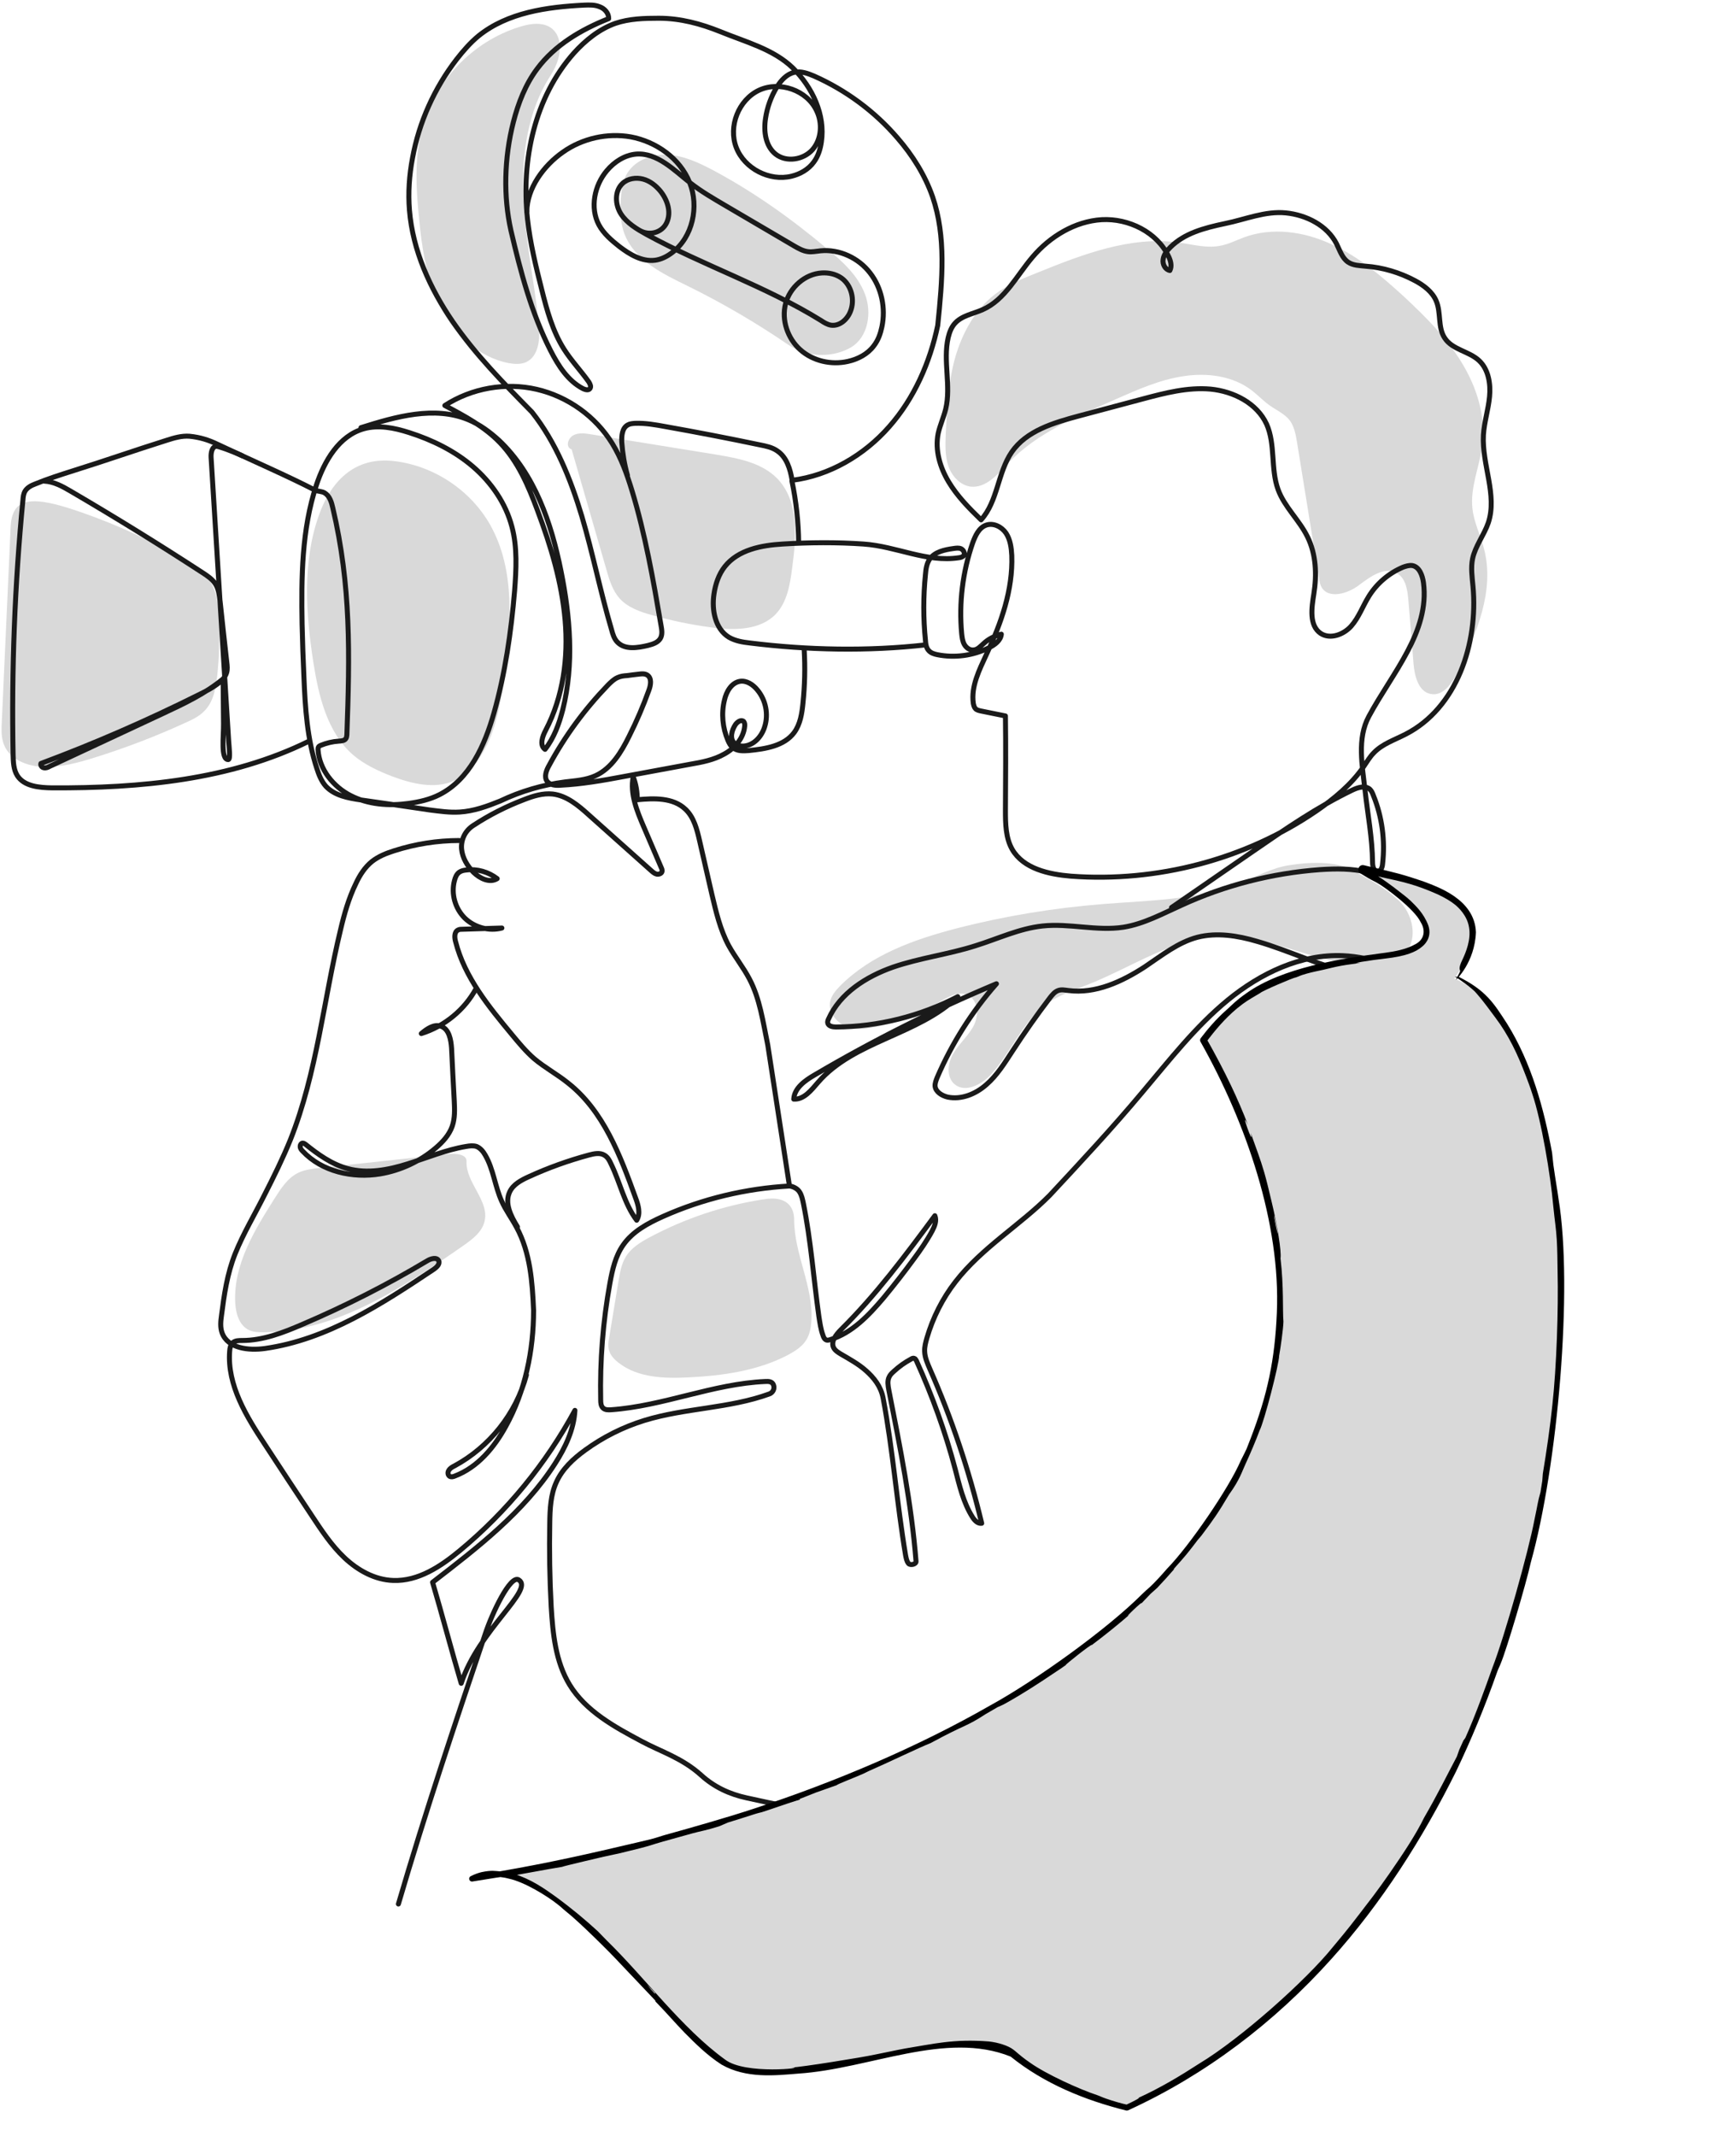 <svg width="187" height="230" viewBox="0 0 187 230" fill="none" xmlns="http://www.w3.org/2000/svg">
<path d="M59.286 8.164C56.819 11.981 56.18 16.725 56.378 21.271C56.576 25.816 57.546 30.273 58.031 34.797C58.207 36.385 58.075 38.371 56.642 39.011C56.07 39.254 55.409 39.209 54.792 39.099C51.531 38.481 48.888 35.922 47.411 32.965C45.913 29.986 45.429 26.632 45.12 23.323C44.812 20.234 44.657 17.078 45.407 14.055C46.706 8.848 50.87 4.457 55.982 2.891C56.907 2.604 57.942 2.405 58.846 2.736C60.498 3.332 60.895 5.693 59.286 8.164Z" fill="#D9D9D9"/>
<path d="M84.931 37.135C81.472 34.774 77.859 32.656 74.091 30.803C71.425 29.501 68.429 28.067 67.305 25.286C66.799 24.007 66.777 22.595 66.887 21.204C66.953 20.41 67.063 19.594 67.438 18.888C68.231 17.321 70.126 16.571 71.888 16.659C73.629 16.747 75.281 17.52 76.823 18.336C81.207 20.675 85.261 23.565 89.073 26.765C90.725 28.133 92.399 29.633 93.17 31.663C93.941 33.671 93.523 36.297 91.672 37.4C89.844 38.481 87.068 38.592 84.931 37.135Z" fill="#D9D9D9"/>
<path d="M8.679 55.14C12.711 56.531 16.589 58.34 20.246 60.524C20.995 60.988 21.788 61.473 22.339 62.179C23.33 63.393 23.529 65.07 23.595 66.636C23.683 68.666 23.617 70.74 23.396 72.77C23.242 74.116 23 75.55 22.052 76.521C21.502 77.117 20.73 77.492 19.982 77.823C16.809 79.279 13.526 80.537 10.2 81.574C8.437 82.126 6.653 82.611 4.802 82.589C3.083 82.545 1.145 81.883 0.462 80.272C0.109 79.456 0.153 78.551 0.197 77.647C0.506 70.851 0.814 64.047 1.123 57.236C1.145 56.597 1.167 55.979 1.387 55.383C2.114 53.353 4.67 53.75 8.679 55.14Z" fill="#D9D9D9"/>
<path d="M42.411 49.646C46.707 50.132 50.694 52.779 52.81 56.531C55.541 61.407 55.057 67.386 54.308 72.925C53.911 75.793 53.426 78.75 51.906 81.221C51.179 82.435 50.166 83.516 48.888 84.09C46.795 84.994 44.349 84.398 42.191 83.582C40.714 83.008 39.238 82.324 38.026 81.287C35.251 78.86 34.325 74.977 33.752 71.314C32.937 66.04 32.563 60.524 34.347 55.493C35.405 52.493 37.696 49.117 42.411 49.646Z" fill="#D9D9D9"/>
<path d="M61.577 48.389C62.825 52.699 64.073 57.016 65.322 61.341C65.63 62.444 65.983 63.591 66.754 64.452C67.635 65.423 68.957 65.886 70.235 66.239C72.328 66.835 74.465 67.276 76.624 67.563C79.069 67.894 81.889 67.894 83.586 66.107C84.797 64.805 85.106 62.929 85.326 61.186C85.789 57.832 86.075 53.971 83.74 51.544C82.066 49.823 79.554 49.359 77.197 48.962C72.702 48.241 68.208 47.513 63.714 46.778C63.053 46.667 62.325 46.557 61.731 46.888C61.158 47.219 60.894 48.168 61.577 48.389Z" fill="#D9D9D9"/>
<path d="M120.203 42.983C122.561 41.946 124.94 40.886 127.474 40.511C130.007 40.114 132.783 40.467 134.832 42.034C135.493 42.541 136.066 43.159 136.749 43.645C137.498 44.174 138.401 44.571 138.952 45.299C139.437 45.983 139.591 46.866 139.723 47.682C140.516 52.537 141.302 57.391 142.08 62.245C142.125 62.576 142.191 62.907 142.345 63.216C143.094 64.54 145.165 63.944 146.377 63.018C147.61 62.091 149.175 60.944 150.496 61.738C151.444 62.289 151.62 63.569 151.708 64.65C151.899 66.901 152.083 69.159 152.259 71.424C152.369 72.792 152.788 74.491 154.132 74.734C155.453 74.977 156.423 73.587 157.018 72.373C159.067 68.225 161.027 63.591 159.86 59.112C159.485 57.634 158.758 56.244 158.604 54.721C158.362 52.449 159.375 50.264 159.661 47.991C160.08 44.88 159.089 41.725 157.458 39.055C155.828 36.363 153.581 34.135 151.29 31.994C148.888 29.788 146.377 27.647 143.424 26.302C140.494 24.933 137.013 24.426 133.973 25.573C133.18 25.86 132.431 26.257 131.594 26.434C130.051 26.787 128.465 26.323 126.901 26.103C121.746 25.419 116.634 27.383 111.787 29.346C110.179 29.986 108.527 30.648 107.161 31.707C104.98 33.384 103.614 35.944 102.865 38.592C102.138 41.239 102.006 44.02 101.873 46.756C101.829 47.925 101.785 49.095 102.16 50.198C102.534 51.279 103.438 52.272 104.583 52.404C106.169 52.559 107.425 51.147 108.505 49.977C111.589 46.667 115.951 44.858 120.203 42.983Z" fill="#D9D9D9"/>
<path d="M145.562 93.644C143.866 92.695 140.847 92.849 138.931 93.158C136.992 93.445 135.251 94.438 133.445 95.144C128.818 96.931 123.751 96.954 118.816 97.351C113.528 97.77 108.263 98.63 103.108 99.954C98.503 101.146 93.832 102.801 90.484 106.177C90.021 106.662 89.558 107.192 89.426 107.854C89.206 109.023 90.131 110.17 91.255 110.568C92.356 110.965 93.59 110.766 94.758 110.501C97.027 109.95 99.23 109.067 101.257 107.876C102.16 107.324 103.262 106.706 104.231 107.147C105.355 107.655 105.465 109.288 104.914 110.391C104.363 111.494 103.372 112.311 102.733 113.37C102.072 114.429 101.896 115.973 102.843 116.768C103.989 117.695 105.707 116.812 106.721 115.731C108.946 113.304 110.158 109.95 112.846 108.03C114.211 107.081 115.82 106.574 117.362 105.956C122.077 104.058 126.527 100.947 131.616 100.815C137.344 100.682 142.72 104.433 148.426 103.838C149.462 103.705 150.519 103.441 151.268 102.712C152.832 101.19 152.215 98.344 150.585 96.887C148.955 95.431 147.919 94.945 145.562 93.644Z" fill="#D9D9D9"/>
<path d="M50.255 125.042C50.145 127.359 52.744 129.301 52.194 131.529C51.907 132.699 50.85 133.471 49.88 134.155C43.359 138.678 36.331 143.356 28.4 143.466C27.849 143.466 27.276 143.444 26.769 143.202C25.756 142.694 25.381 141.392 25.337 140.245C25.139 136.185 27.408 132.478 29.589 129.036C30.272 127.955 30.999 126.829 32.145 126.278C32.85 125.947 33.643 125.859 34.414 125.77C39.026 125.27 43.638 124.77 48.25 124.27C49.109 124.182 50.277 124.292 50.255 125.042Z" fill="#D9D9D9"/>
<path d="M85.545 131.375C85.567 135.104 87.66 138.612 87.396 142.319C87.352 143.003 87.22 143.687 86.867 144.261C86.427 145.011 85.633 145.496 84.862 145.916C81.602 147.615 77.835 148.144 74.155 148.321C71.534 148.453 68.713 148.365 66.642 146.754C66.158 146.379 65.717 145.916 65.585 145.342C65.475 144.879 65.541 144.415 65.629 143.974C65.967 141.929 66.305 139.885 66.642 137.84C66.797 136.957 66.951 136.075 67.414 135.324C67.987 134.376 69 133.758 69.991 133.228C73.759 131.22 77.879 129.83 82.109 129.168C82.769 129.058 83.475 128.992 84.113 129.19C84.752 129.389 85.545 129.919 85.545 131.375Z" fill="#D9D9D9"/>
<mask id="mask0_1409_40576" style="mask-type:luminance" maskUnits="userSpaceOnUse" x="-10" y="-9" width="209" height="239">
<path d="M-9.842 -8.214H198.061V230H-9.842V-8.214Z" fill="white"/>
</mask>
<g mask="url(#mask0_1409_40576)">
<path d="M42.916 205.028C45.78 195.253 49.019 185.588 52.279 175.924C53.006 173.718 54.967 169.569 55.87 170.121C57.611 171.18 51.574 175.483 49.68 181.264C48.798 178.307 47.477 173.342 46.595 170.386C51.464 166.635 56.443 162.795 59.77 157.632C60.894 155.889 61.819 153.947 61.929 151.873C58.823 157.61 54.593 162.773 49.569 166.944C47.499 168.665 45.053 170.297 42.343 170.187C40.383 170.121 38.554 169.106 37.122 167.76C35.69 166.414 34.61 164.759 33.531 163.126C31.871 160.626 30.219 158.118 28.574 155.602C26.547 152.535 24.454 149.159 24.74 145.496C24.762 145.165 24.828 144.79 25.093 144.57C25.357 144.349 25.754 144.349 26.084 144.349C28.331 144.349 30.49 143.511 32.539 142.628C37.188 140.642 41.704 138.347 46.023 135.766C46.419 135.523 47.058 135.347 47.256 135.766C47.41 136.119 47.036 136.472 46.705 136.693C41.087 140.444 35.227 144.261 28.53 145.21C26.789 145.452 24.542 145.21 23.925 143.533C23.705 142.937 23.771 142.275 23.859 141.657C24.145 139.451 24.454 137.2 25.335 134.994C26.216 132.809 27.45 130.757 28.508 128.639C29.499 126.697 30.468 124.733 31.284 122.725C34.148 115.532 34.853 107.677 36.681 100.131C37.078 98.432 37.562 96.733 38.334 95.144C38.752 94.24 39.303 93.379 40.074 92.761C40.779 92.21 41.616 91.879 42.453 91.614C44.723 90.886 47.102 90.51 49.459 90.51" stroke="#1A1A1A" stroke-width="0.537" stroke-linecap="round" stroke-linejoin="round"/>
<path d="M51.287 106.441C50.053 108.736 47.872 110.523 45.383 111.296C45.977 110.788 46.748 110.259 47.475 110.501C48.379 110.788 48.577 111.958 48.643 112.884C48.731 114.767 48.827 116.65 48.93 118.533C48.974 119.46 49.018 120.409 48.709 121.291C48.379 122.218 47.696 122.968 46.947 123.608C45.25 125.064 43.157 126.035 40.954 126.41C37.98 126.896 34.675 126.168 32.604 123.961C32.472 123.829 32.34 123.674 32.34 123.476C32.318 123.277 32.472 123.056 32.648 123.1C32.737 123.1 32.803 123.167 32.891 123.211C34.257 124.314 35.733 125.373 37.451 125.837C39.566 126.41 41.813 125.991 43.906 125.329C45.999 124.689 48.048 123.807 50.207 123.454C50.582 123.387 50.978 123.343 51.331 123.454C51.75 123.63 52.058 124.005 52.278 124.402C53.16 125.925 53.314 127.756 54.041 129.345C54.481 130.338 55.142 131.22 55.649 132.169C57.125 134.883 57.346 138.083 57.478 141.106C57.478 145.43 56.574 149.821 54.481 153.594C53.226 155.889 51.441 158.007 49.018 158.934C48.819 159.022 48.621 159.066 48.445 158.978C48.225 158.846 48.203 158.515 48.357 158.316C48.489 158.096 48.731 157.963 48.952 157.853C52.719 155.823 55.605 152.204 56.707 148.056" stroke="#1A1A1A" stroke-width="0.537" stroke-linecap="round" stroke-linejoin="round"/>
<path d="M55.738 132.103C55.033 130.956 54.328 129.566 54.901 128.352C55.275 127.536 56.156 127.072 56.994 126.697C59.065 125.748 61.224 124.976 63.427 124.38C64 124.226 64.638 124.093 65.123 124.402C65.454 124.601 65.652 124.954 65.806 125.307C66.797 127.315 67.238 129.61 68.582 131.397C69.023 130.691 68.758 129.786 68.472 129.014C66.82 124.447 65.013 119.636 61.202 116.635C60.034 115.687 58.668 114.959 57.522 113.988C56.641 113.215 55.892 112.311 55.143 111.406C52.631 108.383 50.054 105.228 49.084 101.433C48.952 100.991 48.908 100.374 49.327 100.153C49.481 100.065 49.657 100.065 49.833 100.065C51.243 100.021 52.653 99.977 54.063 99.932C52.675 100.307 51.089 99.866 50.054 98.851C49.018 97.814 48.578 96.248 48.952 94.835C49.04 94.482 49.172 94.151 49.459 93.931C49.679 93.776 49.944 93.71 50.208 93.688C51.398 93.534 52.609 93.886 53.557 94.615C52.742 95.122 51.684 94.593 51.001 93.931C50.34 93.247 49.811 92.386 49.723 91.437C49.635 90.489 50.054 89.474 51.001 88.878C52.719 87.752 54.548 86.826 56.465 86.098C57.434 85.722 58.47 85.391 59.527 85.502C61.047 85.678 62.303 86.737 63.449 87.775C65.681 89.76 67.914 91.754 70.146 93.754C70.323 93.909 70.521 94.085 70.741 94.129C70.984 94.173 71.27 94.063 71.314 93.842C71.336 93.688 71.292 93.555 71.226 93.423C70.594 91.952 69.963 90.481 69.331 89.01C68.604 87.311 67.855 85.48 68.207 83.648C68.516 84.443 68.648 85.281 68.648 86.12C70.455 85.943 72.504 85.877 73.826 87.135C74.751 87.995 75.081 89.319 75.368 90.577C75.808 92.489 76.249 94.409 76.69 96.336C77.13 98.189 77.571 100.087 78.474 101.786C79.157 103.043 80.082 104.169 80.743 105.449C81.845 107.545 82.175 109.95 82.704 112.531C83.483 117.592 84.261 122.652 85.04 127.712C80.347 127.977 75.698 129.08 71.402 131C69.772 131.728 68.141 132.611 67.128 134.067C66.291 135.258 65.96 136.737 65.696 138.193C64.947 142.319 64.616 146.534 64.705 150.748C64.705 151.057 64.727 151.41 64.969 151.631C65.189 151.829 65.52 151.829 65.828 151.807C71.446 151.41 76.822 149.005 82.44 148.762C82.792 148.74 83.189 148.762 83.321 149.137C83.475 149.534 83.255 149.976 82.858 150.108C78.54 151.675 73.803 151.608 69.419 152.954C67.128 153.661 64.969 154.742 63.03 156.154C61.752 157.081 60.563 158.184 59.924 159.618C59.307 160.964 59.241 162.509 59.219 163.987C59.16 166.988 59.211 169.996 59.373 173.011C59.549 175.902 59.836 178.925 61.356 181.418C63.096 184.265 66.203 185.964 69.155 187.53C71.16 188.611 73.473 189.295 75.544 191.171C76.932 192.429 78.584 193.201 80.413 193.598C86.648 194.988 92.927 196.091 99.272 196.974C105.837 197.901 112.777 198.828 119.166 196.798C126.502 194.459 132.12 188.479 136.262 181.992C140.008 176.101 142.784 169.68 145.537 163.259C147.667 158.346 149.789 153.433 151.904 148.519C152.059 148.166 152.213 147.791 152.323 147.416C152.543 146.622 151.376 146.291 151.111 147.041C150.362 149.225 149.569 152.513 149.173 154.786" stroke="#1A1A1A" stroke-width="0.537" stroke-linecap="round" stroke-linejoin="round"/>
<path d="M85.038 127.712C85.457 127.756 85.941 128.021 86.14 128.374C86.36 128.727 86.448 129.146 86.536 129.566C87.351 133.581 87.638 137.685 88.211 141.767C88.321 142.451 88.409 143.135 88.651 143.797C88.717 144.018 88.828 144.239 89.048 144.305C89.18 144.327 89.29 144.305 89.422 144.261C91.802 143.533 93.586 141.635 95.195 139.737C96.326 138.369 97.412 136.972 98.455 135.545C99.16 134.596 99.843 133.603 100.416 132.544C100.68 132.037 100.923 131.441 100.702 130.911C97.552 135.17 94.357 139.451 90.59 143.18C90.061 143.709 89.466 144.459 89.797 145.121C89.951 145.43 90.281 145.629 90.568 145.805C91.515 146.357 92.485 146.887 93.3 147.615C94.115 148.343 94.886 149.27 95.128 150.549C96.186 156.154 96.605 161.869 97.552 167.495C97.618 167.804 97.662 168.113 97.86 168.356C98.059 168.598 98.698 168.444 98.675 168.135C98.191 162.045 96.979 155.933 95.745 149.689C95.657 149.225 95.569 148.718 95.767 148.299C95.877 148.034 96.098 147.835 96.296 147.659C96.847 147.151 97.464 146.71 98.125 146.357C98.235 146.291 98.345 146.225 98.477 146.269C98.587 146.291 98.653 146.423 98.719 146.533C100.416 150.285 101.826 154.168 102.883 158.162C103.346 159.949 103.765 161.802 104.756 163.369C104.976 163.722 105.329 164.097 105.748 164.031C104.382 158.338 102.531 152.778 100.174 147.438C99.909 146.82 99.623 146.202 99.601 145.518C99.579 145.033 99.711 144.548 99.843 144.084C100.482 141.9 101.518 139.826 102.928 138.016C105.77 134.354 109.889 131.926 113.062 128.727C116.455 125.086 119.848 121.446 123.042 117.628C125.972 114.164 128.77 110.546 132.273 107.677C135.776 104.809 140.138 102.712 144.655 102.911C147.871 103.043 150.912 104.323 153.776 105.757C155.032 106.397 156.287 107.081 157.279 108.096C158.909 109.751 159.57 112.112 160.209 114.363C160.826 116.599 161.435 118.835 162.038 121.07C163.249 125.461 164.461 129.874 164.902 134.398C165.585 141.481 164.351 148.586 162.941 155.58C162.17 159.419 161.751 163.369 160.253 168.312C156.287 181.22 150.691 193.576 146.638 206.462" stroke="#1A1A1A" stroke-width="0.537" stroke-linecap="round" stroke-linejoin="round"/>
<path d="M155.826 102.668C153.204 105.162 149.172 105.493 145.647 104.765C142.122 104.014 138.862 102.359 135.403 101.367C133.31 100.749 131.085 100.396 128.992 100.925C126.899 101.477 125.136 102.889 123.33 104.103C120.862 105.713 117.998 107.037 115.09 106.662C114.715 106.618 114.341 106.53 113.988 106.662C113.614 106.795 113.35 107.126 113.107 107.434C111.682 109.303 110.331 111.222 109.053 113.193C108.216 114.473 107.401 115.797 106.255 116.79C105.11 117.805 103.568 118.445 102.069 118.136C101.453 117.981 100.792 117.584 100.726 116.966C100.704 116.636 100.836 116.327 100.946 116.04C102.532 112.355 104.691 108.935 107.335 105.934C100.593 108.758 94.05 112.046 87.749 115.753C86.714 116.349 85.568 117.165 85.502 118.357C86.603 118.423 87.397 117.386 88.124 116.547C92.001 112.068 98.919 111.45 103.171 107.324C99.139 109.42 94.601 110.568 90.04 110.59C89.688 110.59 89.225 110.501 89.159 110.148C89.137 110.016 89.181 109.862 89.247 109.729C90.481 106.949 93.301 105.162 96.187 104.147C99.073 103.154 102.136 102.779 105.044 101.852C107.467 101.102 109.802 99.977 112.314 99.712C115.2 99.403 118.152 100.285 121.016 99.844C123.22 99.491 125.224 98.388 127.251 97.483C131.944 95.321 137.055 94.019 142.211 93.644C143.907 93.534 145.647 93.511 147.3 93.931C149.811 94.549 151.948 96.115 154.019 97.66C154.79 98.211 155.562 98.807 156.09 99.601C156.597 100.418 156.927 101.631 155.826 102.668Z" stroke="#1A1A1A" stroke-width="0.537" stroke-linecap="round" stroke-linejoin="round"/>
<path d="M126.193 97.726C129.116 95.71 132.039 93.695 134.962 91.68C138.421 89.297 141.902 86.892 145.669 85.082C146.264 84.796 147.035 84.553 147.542 84.972C147.74 85.149 147.85 85.413 147.938 85.656C148.886 87.973 149.216 90.533 148.93 93.026C148.908 93.379 148.753 93.82 148.401 93.842C147.982 93.842 147.85 93.291 147.85 92.871C147.828 90.246 147.321 87.664 147.035 85.061C146.749 82.457 146.154 79.544 147.453 77.139C149.987 72.439 154.019 68.048 153.336 62.753C153.226 61.958 152.895 61.032 152.124 60.899C151.794 60.855 151.441 60.965 151.133 61.076C149.613 61.716 148.313 62.819 147.453 64.209C146.793 65.268 146.374 66.482 145.559 67.409C144.744 68.335 143.29 68.887 142.254 68.203C140.998 67.342 141.285 65.445 141.527 63.944C141.858 61.892 141.769 59.686 140.844 57.81C139.963 56.001 138.355 54.589 137.672 52.713C136.856 50.463 137.407 47.859 136.438 45.675C135.402 43.424 132.891 42.144 130.401 41.901C127.934 41.681 125.488 42.321 123.087 42.961C120.796 43.578 118.504 44.189 116.213 44.792C113.503 45.52 110.573 46.381 108.987 48.675C107.467 50.882 107.489 53.971 105.682 55.979C104.382 54.721 103.104 53.419 102.179 51.875C101.254 50.33 100.703 48.477 101.056 46.69C101.254 45.785 101.65 44.946 101.871 44.042C102.466 41.548 101.562 38.879 102.135 36.363C102.267 35.812 102.466 35.26 102.84 34.841C103.589 33.98 104.823 33.803 105.858 33.34C108.26 32.281 109.516 29.677 111.234 27.669C113.107 25.463 115.795 23.83 118.681 23.654C121.589 23.499 124.629 25 125.885 27.625C126.105 28.089 126.259 28.662 126.017 29.126C125.51 29.038 125.202 28.442 125.29 27.934C125.356 27.405 125.709 26.985 126.083 26.61C127.581 25.132 129.652 24.558 131.965 24.073C134.147 23.632 136.284 22.705 138.509 22.925C140.712 23.146 142.959 24.271 143.973 26.257C144.325 26.963 144.567 27.78 145.206 28.221C145.757 28.596 146.44 28.596 147.079 28.662C148.952 28.795 150.78 29.346 152.433 30.229C153.38 30.736 154.283 31.421 154.702 32.391C155.253 33.671 154.856 35.26 155.627 36.407C156.442 37.665 158.249 37.819 159.328 38.834C160.342 39.783 160.584 41.328 160.452 42.718C160.32 44.108 159.879 45.454 159.791 46.844C159.615 50.021 161.311 53.287 160.32 56.288C159.857 57.634 158.91 58.803 158.623 60.171C158.425 61.142 158.579 62.157 158.667 63.128C159.24 69.306 156.927 76.234 151.419 79.059C150.229 79.677 148.908 80.096 147.982 81.067C147.542 81.508 147.233 82.06 146.881 82.567C145.559 84.487 143.708 86.009 141.791 87.333C134.125 92.562 124.629 95.034 115.376 94.35C112.975 94.151 110.243 93.555 109.031 91.459C108.326 90.224 108.304 88.701 108.304 87.245C108.326 83.803 108.348 80.383 108.304 77.095C107.437 76.918 106.563 76.742 105.682 76.565C105.484 76.521 105.242 76.477 105.087 76.323C104.933 76.168 104.889 75.948 104.845 75.749C104.581 73.918 105.484 72.152 106.255 70.475C107.841 67.122 109.119 63.525 108.987 59.818C108.943 58.98 108.833 58.119 108.37 57.413C107.907 56.729 107.004 56.266 106.211 56.553C105.44 56.839 105.065 57.678 104.779 58.45C103.699 61.561 103.281 64.915 103.589 68.225C103.633 68.622 103.677 69.041 103.876 69.394C104.074 69.747 104.448 70.034 104.867 69.99C105.308 69.968 105.616 69.593 105.947 69.306C106.475 68.799 107.158 68.468 107.863 68.291C107.797 68.975 107.158 69.439 106.541 69.747C104.823 70.608 102.84 70.873 100.967 70.498C100.637 70.431 100.284 70.321 100.064 70.078C99.778 69.791 99.712 69.372 99.69 68.975C99.447 66.614 99.447 64.209 99.69 61.848C99.734 61.274 99.822 60.679 100.152 60.193C100.703 59.421 101.739 59.2 102.686 59.068C102.972 59.024 103.281 58.98 103.523 59.09C103.787 59.222 103.964 59.553 103.832 59.796C103.721 59.973 103.479 60.039 103.281 60.061C99.8 60.59 96.561 58.825 93.014 58.583C90.172 58.384 87.154 58.406 84.312 58.583C82.02 58.715 79.509 59.2 78.077 61.01C77.416 61.848 77.064 62.907 76.909 63.966C76.645 65.687 77.041 67.717 78.517 68.622C79.201 69.019 79.994 69.152 80.787 69.24C87 70.012 93.521 70.144 99.734 69.439" stroke="#1A1A1A" stroke-width="0.537" stroke-linecap="round" stroke-linejoin="round"/>
<path d="M86.627 69.968C86.737 71.888 86.694 73.807 86.495 75.705C86.385 76.83 86.209 77.978 85.548 78.882C84.468 80.338 82.441 80.647 80.635 80.824C80.062 80.868 79.423 80.89 78.983 80.537C78.696 80.338 78.542 80.03 78.41 79.721C77.837 78.375 77.683 76.83 78.035 75.396C78.233 74.491 78.784 73.52 79.71 73.366C80.415 73.256 81.12 73.719 81.582 74.293C82.486 75.374 82.794 76.896 82.375 78.242C82.067 79.279 81.23 80.25 80.128 80.338C79.754 80.361 79.335 80.272 79.071 79.986C78.586 79.478 78.828 78.618 79.225 78.022C79.423 77.735 79.842 77.448 80.106 77.691C80.216 77.823 80.238 78.022 80.216 78.198C80.106 79.478 79.159 80.581 78.013 81.199C76.889 81.839 75.59 82.082 74.312 82.302C71.933 82.744 69.546 83.185 67.152 83.626C64.927 84.046 62.657 84.443 60.388 84.553C59.859 84.597 59.264 84.553 58.934 84.134C58.581 83.648 58.846 82.942 59.154 82.413C60.851 79.257 62.988 76.367 65.477 73.785C65.786 73.476 66.116 73.145 66.513 72.969C66.843 72.814 67.196 72.77 67.57 72.748C67.981 72.689 68.393 72.638 68.804 72.594C69.112 72.55 69.443 72.528 69.707 72.682C70.236 73.013 70.104 73.785 69.884 74.359C69.281 76.036 68.576 77.676 67.769 79.279C66.931 80.978 65.874 82.744 64.133 83.538C63.12 84.001 61.974 84.067 60.873 84.2C58.471 84.509 56.114 85.193 53.889 86.252C52.479 86.826 51.025 87.355 49.505 87.444C48.425 87.51 47.368 87.355 46.31 87.223C43.843 86.855 41.368 86.495 38.886 86.142C37.52 85.943 36.044 85.678 35.096 84.663C34.611 84.112 34.347 83.428 34.127 82.744C33.091 79.588 32.871 76.234 32.739 72.925C32.651 71.027 32.585 69.122 32.541 67.21C32.452 62.179 32.496 57.016 34.083 52.228C34.942 49.624 36.528 46.932 39.15 46.182C40.758 45.719 42.477 46.072 44.063 46.579C46.552 47.373 48.954 48.543 50.937 50.242C52.919 51.941 54.484 54.192 55.145 56.729C55.739 58.958 55.607 61.319 55.431 63.635C55.056 68.07 54.418 72.505 53.206 76.786C52.215 80.272 50.584 83.913 47.346 85.568C46.31 86.097 45.142 86.362 43.997 86.517C41.904 86.804 39.679 86.649 37.784 85.678C35.911 84.73 34.391 82.854 34.259 80.736C34.259 80.625 34.259 80.537 34.303 80.449C34.347 80.361 34.435 80.317 34.523 80.272C35.162 80.008 35.823 79.853 36.484 79.809C36.793 79.787 37.145 79.765 37.277 79.5C37.343 79.39 37.343 79.257 37.365 79.125C37.674 70.52 37.828 63.062 35.845 54.677C35.713 54.081 35.515 53.419 34.986 53.088C34.678 52.89 34.259 52.934 33.928 52.779C31.042 51.279 26.967 49.514 23.464 47.859C22.472 47.373 21.525 47.087 20.423 46.976C19.586 46.91 18.749 47.153 17.934 47.418C14.497 48.499 11.368 49.602 7.91 50.683C6.522 51.124 5.134 51.566 3.79 52.117C3.371 52.272 2.952 52.493 2.71 52.868C2.534 53.154 2.49 53.508 2.468 53.861C1.587 62.951 1.234 72.13 1.41 81.265C1.432 82.06 1.454 82.876 1.873 83.538C2.622 84.685 4.23 84.818 5.618 84.84C15.07 84.884 24.808 84.001 33.29 79.809" stroke="#1A1A1A" stroke-width="0.537" stroke-linecap="round" stroke-linejoin="round"/>
<path d="M4.758 51.809C5.794 51.853 6.741 52.382 7.644 52.912C12.447 55.721 17.184 58.649 21.855 61.694C22.361 62.025 22.89 62.378 23.22 62.907C23.551 63.437 23.617 64.099 23.705 64.717C23.94 66.923 24.182 69.13 24.432 71.336C24.476 71.689 24.52 72.086 24.41 72.439C24.278 72.881 23.947 73.234 23.595 73.52C22.934 74.05 22.163 74.447 21.392 74.822C15.862 77.581 10.2 80.052 4.406 82.214C4.34 82.413 4.516 82.655 4.736 82.677C4.956 82.722 5.155 82.633 5.353 82.523C9.421 80.626 13.49 78.728 17.558 76.83C19.828 75.771 22.119 74.69 24.036 73.101C24.05 74.705 24.065 76.308 24.08 77.912C24.102 79.235 23.749 81.795 24.586 81.795C24.851 81.795 24.674 80.449 24.63 79.765C23.999 69.586 23.367 59.406 22.736 49.227C22.714 48.742 22.846 48.058 23.331 48.058C23.529 48.058 24.895 48.521 26.084 49.072" stroke="#1A1A1A" stroke-width="0.537" stroke-linecap="round" stroke-linejoin="round"/>
<path d="M38.884 46.05C42.651 44.858 46.793 43.689 50.428 45.189C51.662 45.697 52.764 46.513 53.755 47.418C57.588 51.036 59.395 56.31 60.43 61.495C61.422 66.394 61.84 71.535 60.629 76.389C60.232 77.933 59.681 79.456 58.712 80.692C58.095 80.25 58.426 79.302 58.778 78.64C60.673 75.021 61.224 70.829 60.871 66.769C60.519 62.709 59.329 58.781 57.897 54.964C56.927 52.338 55.782 49.668 53.843 47.66C52.191 45.939 50.032 44.792 47.917 43.667C50.803 41.791 54.46 41.151 57.809 41.923C61.157 42.696 64.154 44.836 65.96 47.771C66.908 49.315 67.525 51.036 68.053 52.757C69.507 57.523 70.367 62.444 71.204 67.342C71.292 67.828 71.38 68.357 71.116 68.776C70.829 69.218 70.3 69.372 69.794 69.505C68.67 69.769 67.326 69.99 66.511 69.152C66.159 68.799 66.004 68.291 65.872 67.784C64.683 63.768 63.867 59.62 62.678 55.604C61.466 51.566 59.858 47.594 57.302 44.373C54.262 41.284 51.221 38.194 48.754 34.62C46.308 31.045 44.458 26.963 44.105 22.639C43.951 20.763 44.083 18.866 44.436 17.012C45.141 13.151 46.793 9.488 49.194 6.377C49.899 5.472 50.67 4.59 51.552 3.861C54.68 1.346 58.91 0.75 62.92 0.552C63.493 0.53 64.066 0.508 64.594 0.728C65.145 0.927 65.586 1.434 65.564 2.008C62.611 3.177 59.77 4.854 57.875 7.392C56.597 9.091 55.826 11.099 55.297 13.151C54.306 17.034 54.218 21.16 55.033 24.801C56.068 29.236 57.236 33.693 59.307 37.753C60.144 39.386 61.179 41.019 62.81 41.857C63.052 41.968 63.383 42.056 63.537 41.857C63.713 41.637 63.559 41.35 63.427 41.129C62.567 39.916 61.532 38.834 60.739 37.577C59.527 35.657 58.91 33.406 58.359 31.2C57.721 28.684 57.104 26.147 56.817 23.565C56.134 17.233 57.588 10.481 61.818 5.715C63.052 4.347 64.55 3.133 66.291 2.515C67.789 2.008 69.397 1.964 70.961 1.964C73.297 1.964 75.478 2.56 77.571 3.398C80.303 4.523 83.299 5.274 85.414 7.326C87.507 9.4 88.917 12.356 88.476 15.291C88.366 16.063 88.124 16.836 87.661 17.453C87.088 18.248 86.185 18.755 85.26 18.976C82.88 19.55 80.192 18.16 79.311 15.887C78.43 13.614 79.554 10.746 81.779 9.709C83.982 8.694 86.934 9.709 87.969 11.937C88.609 13.261 88.498 14.982 87.529 16.107C86.559 17.211 84.709 17.52 83.541 16.593C82.462 15.732 82.241 14.144 82.462 12.754C82.638 11.562 83.057 10.393 83.695 9.356C84.136 8.649 84.753 7.965 85.568 7.789C86.273 7.634 87 7.899 87.683 8.186C91.12 9.709 94.226 12.003 96.672 14.85C98.302 16.725 99.646 18.866 100.461 21.204C101.915 25.463 101.519 30.097 101.012 35.039C100.175 39.033 98.478 42.894 95.791 45.939C93.103 49.006 89.358 51.213 85.326 51.72C85.127 50.529 84.753 49.249 83.74 48.565C83.189 48.168 82.506 48.035 81.845 47.903C78.467 47.197 75.081 46.542 71.688 45.939C70.609 45.741 69.507 45.542 68.384 45.586C68.119 45.608 67.833 45.63 67.613 45.763C67.018 46.094 66.952 46.91 66.974 47.594C67.062 48.808 67.26 50.021 67.591 51.191" stroke="#1A1A1A" stroke-width="0.537" stroke-linecap="round" stroke-linejoin="round"/>
<path d="M85.304 51.786C85.766 53.993 86.009 56.222 86.031 58.45" stroke="#1A1A1A" stroke-width="0.537" stroke-linecap="round" stroke-linejoin="round"/>
<path d="M56.752 22.793C56.752 20.3 58.559 17.828 60.651 16.372C62.745 14.894 65.432 14.298 67.944 14.739C70.676 15.247 73.253 17.056 74.289 19.66C75.324 22.241 74.619 25.551 72.394 27.206C71.843 27.625 71.227 27.934 70.566 28.023C69.156 28.199 67.834 27.405 66.71 26.544C65.873 25.882 65.014 25.154 64.507 24.205C63.538 22.374 64.022 19.969 65.366 18.38C66.159 17.431 67.283 16.703 68.517 16.593C70.808 16.416 72.615 18.336 74.421 19.748C75.589 20.653 76.889 21.403 78.166 22.153C80.634 23.595 83.101 25.044 85.569 26.5C86.032 26.765 86.494 27.03 87.023 27.096C87.464 27.162 87.926 27.052 88.389 27.008C90.416 26.809 92.487 27.78 93.721 29.391C94.976 31.001 95.417 33.186 94.998 35.194C94.844 35.922 94.602 36.628 94.139 37.224C93.478 38.128 92.421 38.68 91.319 38.923C89.534 39.32 87.574 38.879 86.208 37.665C84.842 36.451 84.159 34.465 84.622 32.7C85.084 30.935 86.715 29.501 88.521 29.391C89.248 29.346 89.997 29.501 90.614 29.92C91.716 30.692 92.112 32.281 91.606 33.539C91.275 34.399 90.438 35.15 89.513 35.017C89.116 34.951 88.763 34.73 88.433 34.51C82.484 30.825 75.765 28.596 69.64 25.242C68.605 24.669 67.525 24.029 66.886 23.036C66.247 22.043 66.181 20.565 67.063 19.748C67.635 19.219 68.495 19.086 69.266 19.285C70.015 19.483 70.654 19.991 71.16 20.609C71.909 21.558 72.328 22.859 71.821 23.963C71.337 25.044 69.949 25.463 68.847 24.779" stroke="#1A1A1A" stroke-width="0.537" stroke-linecap="round" stroke-linejoin="round"/>
<path d="M156.653 105.374C176.337 113.357 174.533 202.632 121.386 226.946C118.925 226.398 113.02 224.482 109.083 221.196C104.162 217.089 84.478 226.124 77.916 222.017C72.17 218.421 62.022 202.855 54.08 201.8C52.986 201.981 51.908 202.149 50.851 202.303C51.87 201.793 52.952 201.65 54.08 201.8C95.492 194.936 161.101 168.54 129.587 112.004C133.688 106.545 137.789 104.321 149.272 102.91C158.458 101.781 151.459 96.262 146.811 93.643C154.193 95.286 162.394 97.16 156.653 105.374Z" fill="#D9D9D9"/>
<path d="M147.379 94.552C147.144 94.414 146.861 94.238 146.572 94.066C146.077 93.787 146.361 93.045 146.917 93.168C147.199 93.238 147.491 93.311 147.759 93.372C150.208 93.944 151.122 94.16 153.305 94.904C154.707 95.457 158.862 96.762 158.985 100.395C158.856 103.646 156.832 105.526 156.839 105.504C156.839 105.504 156.839 105.504 156.839 105.504C156.837 105.503 156.836 105.501 156.835 105.498C156.832 105.436 157.26 104.707 157.281 104.568C157.299 104.427 157.022 104.363 157.544 103.309C157.903 102.554 158.47 101.168 158.246 99.88C158.053 98.581 157.075 97.696 156.74 97.424C156.266 97.032 155.599 96.651 154.877 96.311C152.517 95.263 151.16 94.96 148.857 94.469C148.159 94.273 147.456 94.084 146.755 93.896L146.938 93.417C147.122 93.531 147.317 93.655 147.5 93.774C148.59 94.381 150.11 95.504 150.7 95.981C151.187 96.364 151.491 96.576 151.969 97.019C152.482 97.535 153.343 98.304 153.847 99.628C154.246 100.764 153.648 101.547 153.249 101.888C152.813 102.265 152.408 102.48 151.782 102.702C151.115 102.932 150.241 103.102 149.308 103.209C148.415 103.312 147.514 103.43 146.678 103.571C146.469 103.612 146.266 103.653 146.052 103.696C146.208 103.692 146.362 103.69 146.514 103.688C145.67 103.828 145.299 103.847 144.532 103.985C143.619 104.153 143.173 104.289 142.567 104.423C142.072 104.534 141.403 104.662 140.765 104.84C139.844 105.105 140.068 105.094 139.575 105.257C139.349 105.254 135.897 106.737 135.76 106.924C134.384 107.743 134.244 107.793 133.243 108.595C131.987 109.646 130.891 110.919 129.91 112.247L129.94 111.808C130.947 113.587 131.845 115.302 132.608 116.902C133.267 118.281 133.909 119.776 134.438 121.153C133.433 119.045 135.173 123.881 134.727 122.001C135.285 123.589 135.745 124.743 136.182 126.242C136.455 127.2 136.625 127.924 136.969 129.368C137.58 131.876 138.053 134.752 137.935 135.501C138.295 138.537 138.151 141.183 138.25 142.315C138.23 143.124 137.941 145.12 137.787 145.992C137.784 146.869 136.179 153.097 135.681 154.039C135.323 155.031 134.596 156.723 134.219 157.526C133.751 158.531 133.561 159.319 132.389 160.938C131.219 162.912 130.74 163.598 129.457 165.304C129.222 165.61 129.171 165.627 129.034 165.806C128.751 166.175 128.278 166.811 127.743 167.455C126.864 168.513 126.295 169.034 126.466 168.987C125.877 169.667 125.269 170.338 124.642 170.998C124.405 171.214 124.173 171.42 123.936 171.629C123.608 171.98 123.276 172.328 122.938 172.674C123.27 172.194 120.806 174.55 121.677 173.864C120.36 175.007 118.994 176.103 117.593 177.154C117.708 176.897 114.515 179.429 114.826 179.286C114.662 179.402 114.497 179.519 114.333 179.633C112.887 180.591 111.549 181.518 109.726 182.61C107.895 183.692 108.049 183.566 107.454 183.835C107.022 184.09 106.583 184.346 106.153 184.592C103.951 186.024 104.202 185.555 100.255 187.695C98.911 188.228 95.73 189.775 93.572 190.718C93.322 190.828 93.327 190.852 92.994 191C92.181 191.365 90.059 192.181 90.159 192.221C89.419 192.489 88.675 192.752 87.931 193.009C87.335 193.249 86.737 193.485 86.138 193.718C86.149 193.739 86.16 193.76 86.171 193.782C84.932 194.148 83.01 194.847 82.054 195.143C81.864 195.202 81.812 195.185 81.222 195.371C80.536 195.586 79.239 196.011 78.412 196.256C78.102 196.39 77.792 196.523 77.482 196.656C76.016 197.12 75.455 197.18 74.58 197.423C74.418 197.474 71.566 198.268 71.4 198.309C70.124 198.657 70.51 198.669 66.815 199.551C66.15 199.707 65.608 199.804 65.011 199.94C63.974 200.184 60.774 200.929 60.54 201.031C59.274 201.222 55.77 201.902 54.782 202.038C54.468 202.084 54.386 202.051 53.43 202.197C52.901 202.277 51.82 202.462 50.895 202.605C50.542 202.657 50.395 202.189 50.714 202.03C51.144 201.809 51.554 201.672 51.882 201.595C52.967 201.366 53.37 201.482 53.851 201.512C54.312 201.561 54.737 201.602 55.331 201.775C57.201 202.346 58.634 203.36 59.849 204.231C61.597 205.512 63.075 206.747 64.404 207.971C64.72 208.286 65.022 208.613 65.353 208.947C69.505 212.999 73.449 218.398 78.067 221.753C78.07 221.755 78.074 221.757 78.078 221.759C80.234 223.472 87.15 222.635 85.297 222.627C86.228 222.615 92.932 221.534 94.206 221.252C95.478 221.006 96.486 220.772 97.488 220.589C100.533 220.101 102.665 219.534 106.528 219.83C107.525 219.938 108.614 220.291 109.136 220.693C109.212 220.748 109.286 220.805 109.358 220.867C109.815 221.26 110.317 221.684 110.958 222.116C112.666 223.338 116.26 224.975 118.183 225.608C118.53 225.729 118.643 225.81 119.141 225.983C119.922 226.253 120.762 226.499 121.451 226.65L121.26 226.671C122.239 226.219 122.878 225.863 122.625 225.905C125.038 224.805 127.135 223.535 129.194 222.205C133.651 219.523 140.743 213.196 143.577 209.66C145.403 207.471 145.349 207.522 147.9 204.192C148.458 203.445 149.006 202.697 149.651 201.769C151.161 199.593 152.511 197.558 153.399 195.738C154.878 193.189 155.906 191.08 156.934 189.146C157.021 188.902 157.106 188.657 157.191 188.412C157.341 188.084 157.49 187.755 157.637 187.425C157.705 187.332 157.774 187.238 157.842 187.145C158.905 184.785 160.017 181.683 160.747 179.623C162.084 176.193 164.647 167.066 165.292 163.636C165.68 161.821 165.639 161.716 165.937 160.697C166.003 160.29 166.068 159.884 166.131 159.47C166.152 159.208 166.172 158.948 166.191 158.687C166.581 156.343 166.99 153.548 167.218 151.305C167.672 147.189 167.878 141.015 167.781 136.88C167.766 135.85 167.757 134.517 167.695 133.518C167.6 132.075 167.496 131.679 167.31 129.82C167.032 126.601 166.037 120.665 165.051 117.777C164.777 116.913 164.599 116.498 164.386 115.919C163.48 113.515 162.521 111.489 161.053 109.544C159.473 107.409 159.572 107.603 159.038 106.958C158.671 106.474 157.014 105.307 156.763 105.195C156.598 105.073 157.301 105.312 157.067 105.154C160.111 106.676 160.906 108.03 162.349 110.248C164.966 114.456 166.292 119.326 167.187 124.118C167.24 124.567 167.284 124.989 167.327 125.431C167.327 125.431 167.327 125.431 167.327 125.431C167.587 127.272 167.752 128.117 167.881 129.084C169.48 138.724 167.778 157.956 164.895 168.247C164.403 170.506 162.278 177.675 161.653 179.136C161.506 179.519 161.427 179.612 161.279 180.021C159.991 183.678 158.511 187.281 156.83 190.785C153.274 197.937 148.804 204.973 143.399 210.965C137.266 217.796 129.843 223.442 121.522 227.244C121.477 227.265 121.363 227.277 121.314 227.266C116.84 226.15 112.49 224.379 108.864 221.458C101.878 218.651 93.701 222.782 85.996 223.291C83.511 223.493 80.383 223.847 77.725 222.322C76.149 221.309 74.877 220.027 73.752 218.895C72.57 217.678 72.14 217.113 70.598 215.517C70.596 215.487 70.594 215.458 70.592 215.428C69.265 214.018 68.405 213.129 66.918 211.555C65.689 210.21 62.255 206.825 60.993 205.85C60.346 205.319 60.617 205.49 60.003 205.016C58.968 204.199 56.545 202.669 54.812 202.298C53.766 202.002 52.138 201.979 50.995 202.592L50.804 201.984C51.421 201.899 51.978 201.816 52.383 201.751C56.942 201.023 61.896 199.986 66.663 198.859C67.995 198.547 69.679 198.163 70.097 198.052C70.904 197.84 71.135 197.732 71.676 197.581C74.391 196.833 78.655 195.614 81.293 194.733C89.891 191.907 98.782 188.157 106.595 183.685C111.592 180.953 119.299 175.398 123.006 171.678C123.818 170.896 123.633 171.146 124.303 170.468C125.043 169.708 125.404 169.265 125.733 168.901C128.123 166.459 132.383 160.243 133.652 157.284C133.921 156.736 134.135 156.346 134.282 156.011C134.356 155.841 134.499 155.448 134.713 154.907C136.551 150.126 137.324 146.408 137.54 141.369C137.956 131.791 134.29 120.994 129.307 112.161C129.253 112.063 129.264 111.901 129.331 111.812C129.384 111.741 129.437 111.672 129.49 111.603C130.848 109.816 132.053 108.813 132.281 108.602C132.797 108.139 133.084 107.783 134.239 106.967C138.139 104.17 144.524 103.22 148.834 102.645C148.963 102.628 149.096 102.61 149.233 102.593C150.255 102.453 151.489 102.228 152.446 101.683C153.49 101.149 153.547 100.125 153.047 99.326C152.382 97.873 149.084 95.471 148.441 95.128C148.051 94.894 147.845 94.827 147.379 94.552ZM137.263 130.903C137.135 130.613 137.763 133.749 137.602 132.551C137.567 132.256 137.306 130.982 137.263 130.903ZM70.564 214.709C70.563 214.67 70.561 214.631 70.559 214.594C70.271 214.295 69.98 213.992 69.687 213.688C69.837 213.873 69.985 214.057 70.133 214.241C70.278 214.397 70.42 214.552 70.564 214.709Z" fill="black"/>
</g>
</svg>
